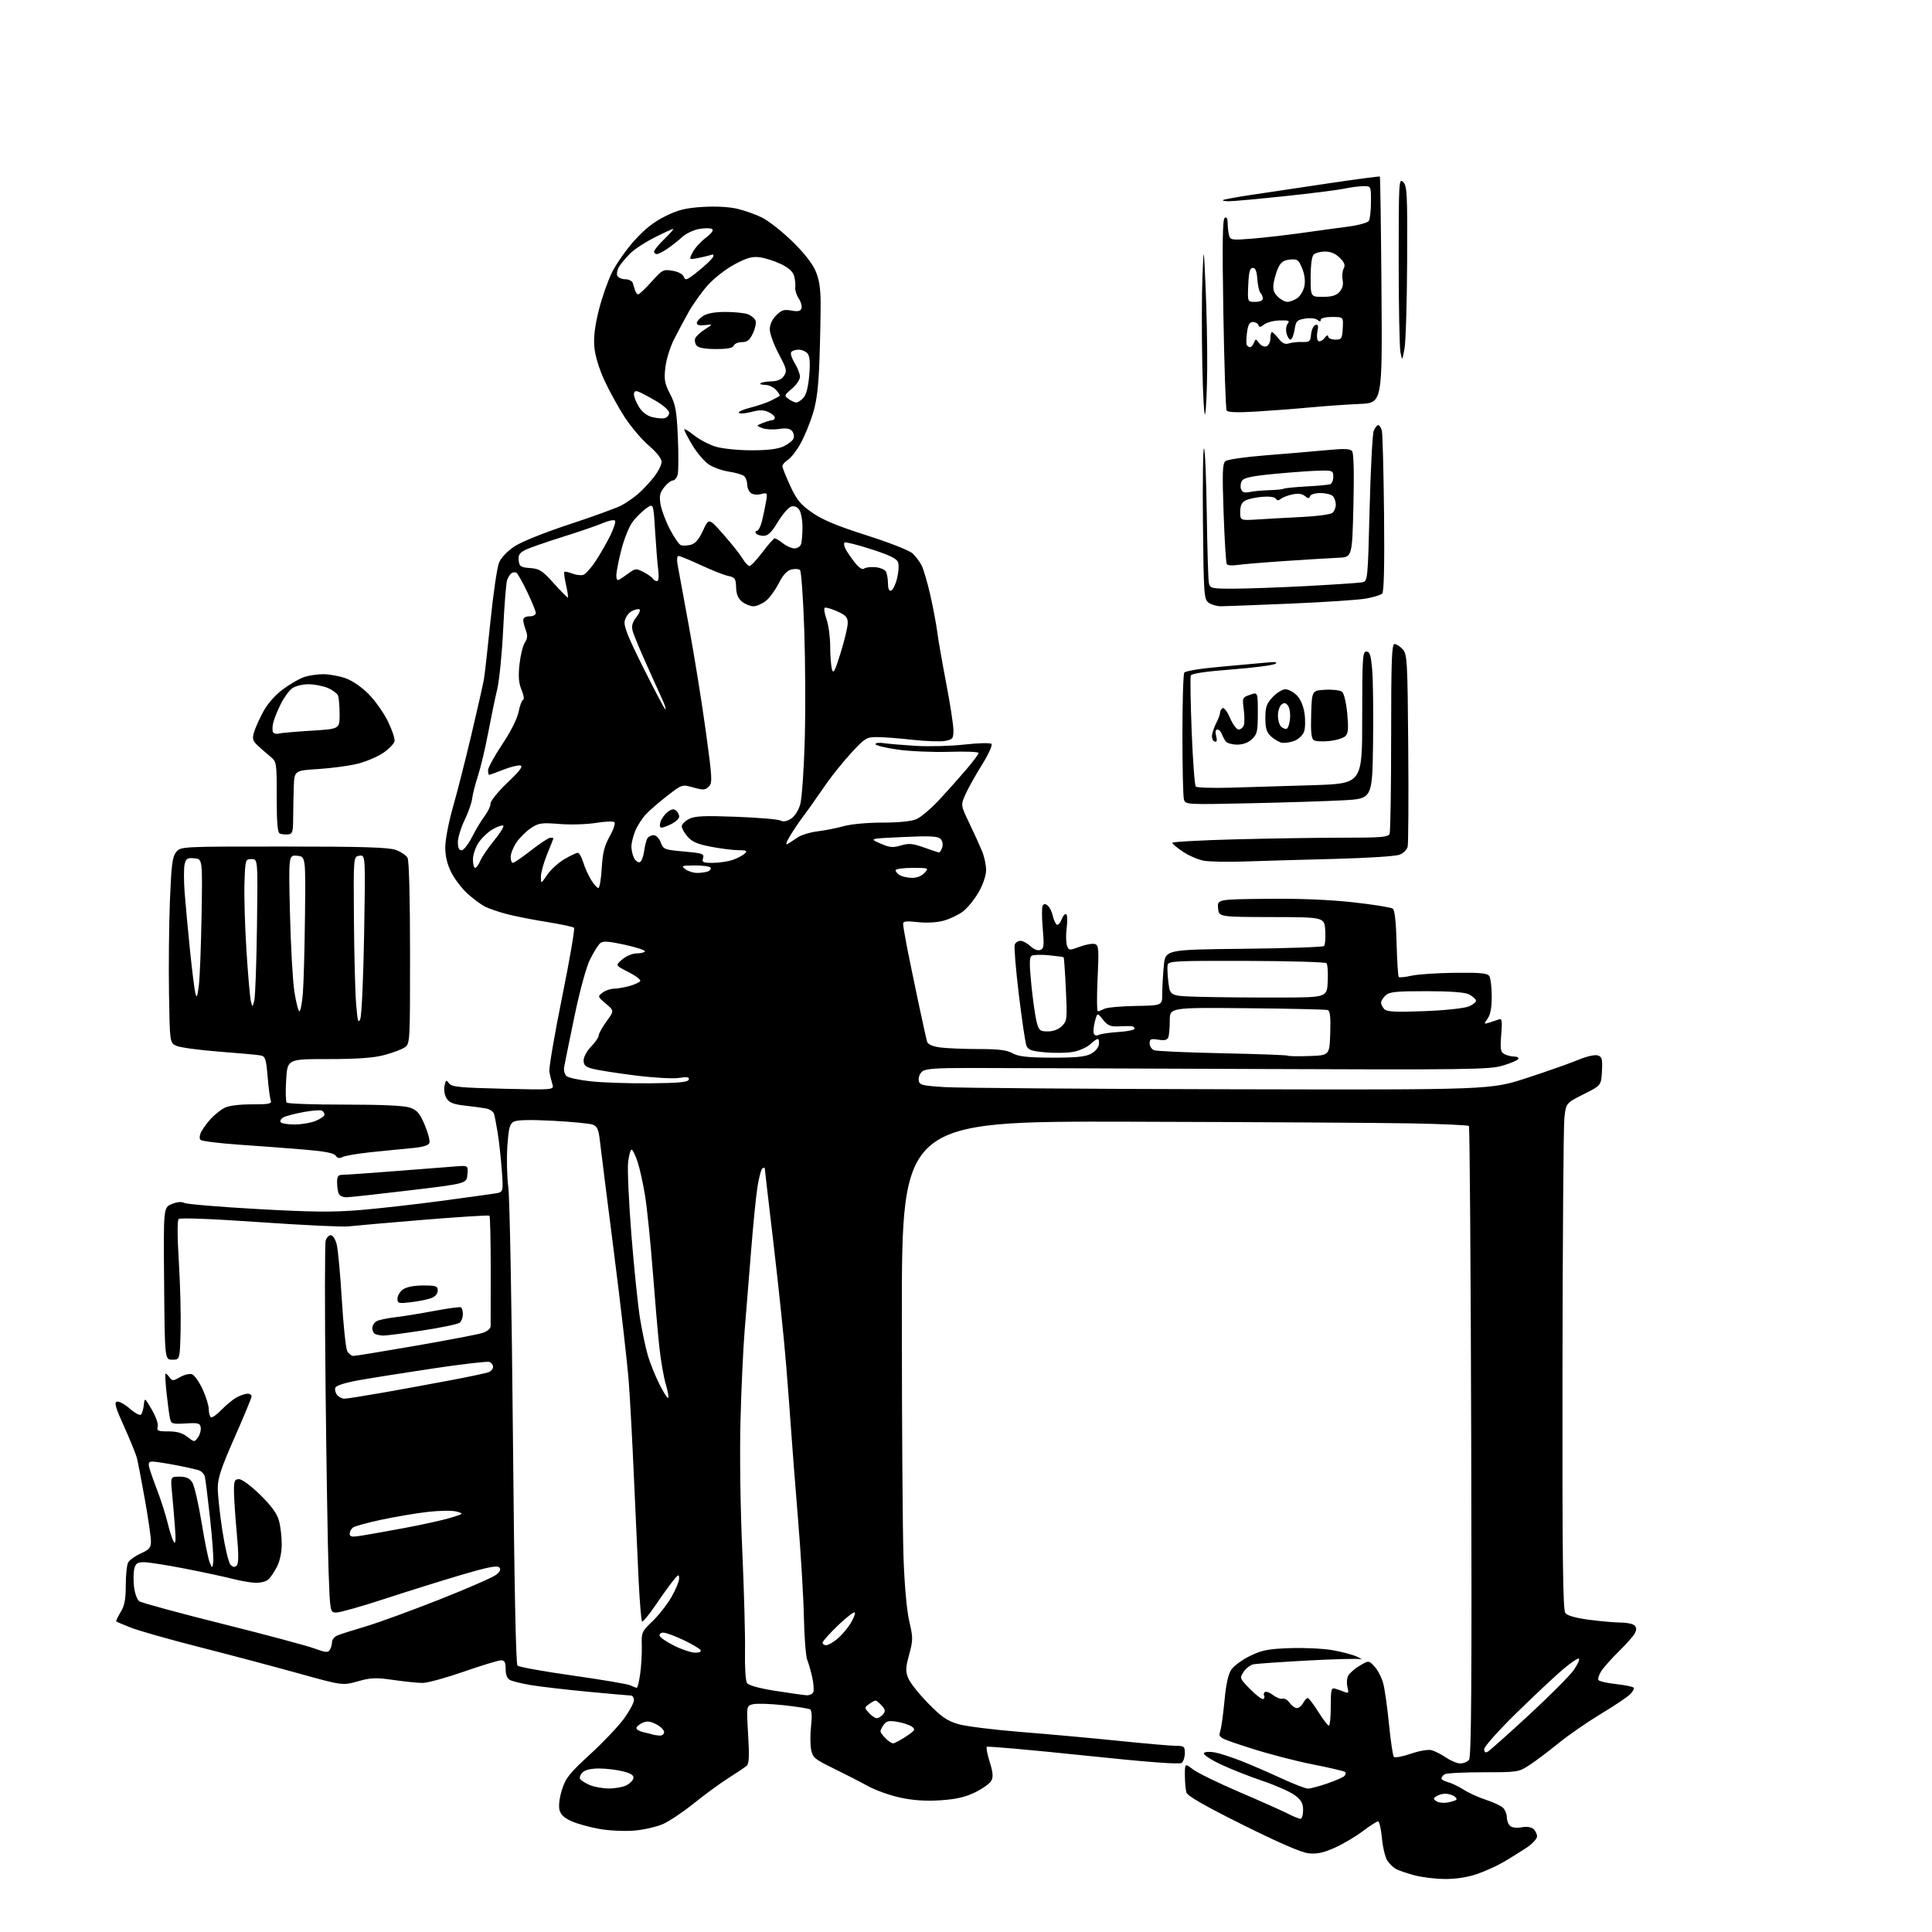 <?xml version="1.0" encoding="UTF-8" standalone="no"?>
<svg 
  version="1.1" 
  xmlns="http://www.w3.org/2000/svg" 
  xmlns:xlink="http://www.w3.org/1999/xlink" 
  xmlns:svg="http://www.w3.org/2000/svg"
  xmlns:rdf="http://www.w3.org/1999/02/22-rdf-syntax-ns#"
  xmlns:cc="http://creativecommons.org/ns#"
  xmlns:dc="http://purl.org/dc/elements/1.1/"
  viewBox="0 0 768 768"
  width="768"
  height="768"
>
<style>svg {background-color: white; }</style>"
<path stroke="none" fill="black" fill-rule="evenodd" d="M574.28,746.93C570.55,746.90 565.11,746.23 562.20,745.44C559.28,744.66 556.02,743.55 554.95,742.97C553.88,742.40 552.31,740.88 551.48,739.60C550.64,738.32 549.67,734.29 549.33,730.64C548.99,726.99 548.31,724.00 547.81,724.00C547.32,724.00 544.55,725.78 541.67,727.96C538.78,730.14 533.74,733.11 530.46,734.56C525.94,736.56 523.44,737.08 520.12,736.71C517.25,736.39 508.21,732.46 493.96,725.36C478.61,717.71 472.01,713.91 471.60,712.50C471.29,711.40 471.02,708.34 471.01,705.70C471.00,700.90 471.00,700.90 474.26,703.38C476.05,704.75 484.28,708.76 492.54,712.31C500.81,715.85 509.45,719.70 511.75,720.87C514.04,722.04 516.39,723.00 516.96,723.00C517.53,723.00 518.00,721.45 518.00,719.55C518.00,716.83 517.31,715.58 514.75,713.65C512.96,712.30 507.23,709.75 502.00,707.98C496.77,706.22 489.23,703.23 485.22,701.34C481.22,699.44 478.22,697.46 478.55,696.92C478.89,696.36 480.74,696.23 482.83,696.60C484.85,696.97 489.65,698.52 493.50,700.05C497.35,701.57 504.48,704.66 509.35,706.91C514.22,709.16 518.98,711.00 519.94,711.00C520.90,711.00 524.33,710.09 527.57,708.98C530.80,707.86 533.88,706.52 534.41,705.99C534.93,705.47 535.09,704.75 534.74,704.41C534.40,704.07 528.58,702.70 521.81,701.37C515.04,700.04 503.82,697.11 496.88,694.86C484.31,690.79 484.26,690.76 485.07,688.14C485.52,686.69 486.28,681.23 486.76,676.00C487.32,669.79 488.24,665.56 489.41,663.78C490.39,662.28 493.73,659.81 496.84,658.29C501.61,655.96 504.04,655.48 512.63,655.16C518.21,654.95 525.86,655.31 529.64,655.96C533.41,656.61 537.85,657.79 539.50,658.59C541.15,659.38 541.70,659.81 540.73,659.54C539.76,659.27 530.31,659.52 519.73,660.09C509.15,660.66 499.49,661.34 498.26,661.58C497.03,661.83 495.28,663.18 494.36,664.57C492.72,667.07 492.77,667.19 497.01,671.51C499.39,673.93 501.71,675.68 502.18,675.39C502.65,675.10 502.79,674.47 502.50,674.00C502.21,673.53 502.37,672.89 502.87,672.58C503.36,672.28 504.83,672.85 506.13,673.86C507.43,674.87 509.10,675.49 509.83,675.24C510.56,674.99 511.82,675.73 512.64,676.89C513.45,678.05 514.75,679.00 515.52,679.00C516.30,679.00 517.41,678.10 518.00,677.00C518.59,675.90 519.42,675.00 519.84,675.00C520.26,675.00 522.16,677.47 524.05,680.49C525.95,683.51 527.84,685.98 528.25,685.99C528.66,685.99 529.00,682.57 529.00,678.38C529.00,671.60 529.19,670.82 530.75,671.27C531.71,671.55 533.35,672.12 534.40,672.55C536.07,673.23 536.22,673.00 535.63,670.64C535.25,669.17 535.40,667.12 535.95,666.09C536.50,665.07 538.56,663.28 540.53,662.12C544.10,660.01 544.10,660.01 546.43,662.52C547.72,663.91 549.27,666.94 549.88,669.27C550.49,671.60 551.51,678.90 552.16,685.50C552.81,692.10 553.67,697.89 554.08,698.36C554.48,698.83 557.49,698.29 560.76,697.16C564.15,695.99 567.71,695.37 569.06,695.72C570.35,696.06 572.96,697.39 574.85,698.67C576.73,699.95 579.29,701.00 580.52,701.00C581.75,701.00 583.30,700.35 583.96,699.55C584.89,698.43 585.09,669.45 584.83,573.13C584.65,504.40 584.24,447.90 583.92,447.59C583.60,447.27 573.47,446.81 561.42,446.57C549.36,446.33 498.77,446.03 449.00,445.90C358.50,445.67 358.50,445.67 358.50,523.08C358.50,565.66 358.80,608.83 359.16,619.00C359.56,630.32 360.45,640.22 361.45,644.50C362.97,651.01 362.97,651.93 361.41,657.71C359.96,663.07 359.91,664.37 361.08,667.19C361.82,668.98 365.38,673.46 368.99,677.13C374.36,682.60 376.55,684.10 381.03,685.39C384.04,686.25 395.27,687.65 406.00,688.50C416.73,689.35 434.17,690.93 444.76,692.02C455.35,693.11 465.59,694.00 467.51,694.00C470.69,694.00 471.00,694.26 471.00,696.88C471.00,698.46 470.44,700.21 469.75,700.76C468.90,701.45 456.49,700.51 430.67,697.80C409.86,695.62 392.58,694.08 392.27,694.39C391.97,694.70 392.48,697.41 393.43,700.41C394.71,704.49 394.88,706.36 394.08,707.86C393.49,708.95 390.61,711.02 387.67,712.46C383.72,714.39 380.13,715.22 373.91,715.64C368.10,716.02 363.18,715.71 358.00,714.61C353.88,713.74 348.02,711.66 345.00,709.99C341.98,708.32 335.81,705.15 331.29,702.95C323.75,699.27 323.03,698.65 322.42,695.41C322.05,693.47 322.05,689.25 322.42,686.02C322.84,682.33 322.70,679.93 322.04,679.52C321.47,679.17 316.70,678.41 311.45,677.84C306.20,677.27 300.74,677.10 299.31,677.46C296.71,678.11 296.71,678.11 297.39,689.48C297.91,698.20 297.77,701.11 296.79,701.95C296.08,702.55 292.80,704.76 289.50,706.85C286.20,708.95 280.04,713.45 275.82,716.86C271.59,720.26 266.07,723.97 263.54,725.09C261.01,726.21 255.87,727.38 252.13,727.69C248.39,728.01 242.22,727.72 238.41,727.06C234.61,726.40 229.60,725.03 227.29,724.00C224.29,722.68 222.88,721.36 222.40,719.44C221.99,717.83 222.40,714.58 223.40,711.41C224.85,706.80 226.35,704.92 234.65,697.30C239.92,692.46 245.98,686.06 248.11,683.09C250.25,680.11 252.00,676.85 252.00,675.84C252.00,674.83 251.44,674.00 250.75,674.00C250.06,673.99 242.30,673.31 233.50,672.47C224.70,671.63 214.57,670.45 211.00,669.85C207.43,669.24 203.71,668.34 202.75,667.84C201.60,667.24 201.00,665.75 201.00,663.46C201.00,660.77 200.59,660.00 199.16,660.00C198.15,660.00 191.51,662.02 184.41,664.49C177.31,666.96 169.95,668.98 168.05,668.99C166.16,668.99 160.94,668.47 156.46,667.82C149.41,666.80 147.51,666.87 142.24,668.35C136.16,670.06 136.16,670.06 118.33,665.10C108.52,662.38 90.83,657.68 79.00,654.67C67.17,651.65 55.02,648.20 52.00,647.01C48.98,645.81 46.36,644.70 46.20,644.53C46.03,644.36 46.81,642.71 47.94,640.86C49.51,638.28 49.99,635.79 50.00,630.18C50.00,626.16 50.42,622.08 50.94,621.11C51.46,620.15 53.71,618.53 55.94,617.53C59.42,615.96 60.00,615.25 60.00,612.60C59.99,610.89 58.90,603.41 57.57,595.98C56.24,588.54 54.84,581.20 54.45,579.68C54.07,578.15 51.79,572.53 49.38,567.20C45.86,559.40 45.30,557.44 46.53,557.17C47.37,556.99 49.67,558.26 51.65,560.00C53.63,561.73 55.61,562.78 56.05,562.33C56.49,561.87 56.99,560.15 57.17,558.50C57.50,555.50 57.50,555.50 60.34,560.34C61.94,563.06 62.97,566.01 62.69,567.09C62.25,568.77 62.75,569.00 66.96,569.00C70.35,569.00 72.53,569.63 74.50,571.18C77.21,573.31 77.29,573.32 78.67,571.43C79.44,570.38 79.95,568.61 79.79,567.51C79.53,565.72 78.88,565.54 73.79,565.84C68.49,566.15 68.05,566.01 67.57,563.84C67.28,562.55 66.67,558.01 66.21,553.75C65.75,549.49 65.58,546.00 65.83,546.00C66.08,546.00 66.80,546.71 67.43,547.57C68.47,549.00 68.87,548.98 71.62,547.40C73.30,546.44 75.43,545.95 76.37,546.31C77.31,546.67 79.18,549.34 80.53,552.23C81.88,555.13 82.98,558.71 82.99,560.19C83.00,561.67 83.38,563.12 83.84,563.40C84.30,563.69 86.22,562.33 88.09,560.38C89.97,558.43 92.72,556.19 94.20,555.41C95.69,554.64 97.60,554.00 98.45,554.00C99.30,554.00 100.00,554.48 100.00,555.08C100.00,555.67 96.98,562.98 93.29,571.33C87.95,583.41 86.58,587.52 86.57,591.50C86.56,594.25 87.39,601.90 88.40,608.50C89.42,615.10 90.86,621.16 91.61,621.96C92.62,623.02 93.28,623.12 94.09,622.31C94.90,621.50 94.90,617.95 94.10,609.18C93.49,602.57 93.00,595.10 93.00,592.58C93.00,588.63 93.28,588.00 95.05,588.00C96.22,588.00 99.83,590.68 103.46,594.25C107.91,598.63 110.14,601.70 110.90,604.50C111.50,606.70 111.99,610.88 111.99,613.79C112.00,617.05 111.26,620.53 110.07,622.86C109.01,624.93 107.42,627.24 106.53,627.98C105.64,628.72 103.36,629.26 101.47,629.19C99.58,629.12 95.43,628.39 92.26,627.57C89.09,626.76 80.65,624.94 73.50,623.55C66.35,622.15 59.05,621.01 57.27,621.00C54.64,621.00 53.92,621.47 53.40,623.56C53.04,624.97 52.99,628.20 53.28,630.75C53.56,633.30 54.49,635.88 55.33,636.50C56.18,637.12 70.96,641.15 88.19,645.45C105.41,649.76 121.92,654.17 124.87,655.26C129.32,656.89 130.39,657.00 131.10,655.87C131.58,655.11 131.98,653.70 131.98,652.73C131.99,651.75 133.01,650.55 134.25,650.06C135.49,649.56 140.55,647.96 145.50,646.49C150.45,645.02 163.62,640.21 174.76,635.81C185.91,631.40 196.03,626.98 197.26,625.97C198.89,624.64 199.20,623.84 198.41,623.03C197.61,622.21 193.60,623.02 183.41,626.03C175.76,628.29 162.03,632.59 152.91,635.57C143.78,638.56 135.17,641.00 133.76,641.00C131.21,641.00 131.21,641.00 130.62,624.75C130.30,615.81 129.76,583.01 129.42,551.85C129.08,520.69 129.10,494.25 129.47,493.10C129.84,491.94 130.76,491.00 131.53,491.00C132.31,491.00 133.34,492.66 133.86,494.75C134.37,496.81 135.29,506.74 135.89,516.81C136.50,526.88 137.46,535.99 138.03,537.06C138.60,538.13 139.71,539.00 140.50,539.00C141.29,539.00 152.41,537.18 165.22,534.96C178.02,532.73 189.96,530.45 191.75,529.88C193.68,529.27 195.02,528.16 195.04,527.17C195.06,526.25 195.07,516.10 195.07,504.61C195.06,493.12 194.84,483.51 194.58,483.25C194.32,482.99 182.50,483.74 168.31,484.90C154.11,486.07 140.70,487.25 138.50,487.51C136.30,487.78 120.42,487.02 103.22,485.83C84.13,484.50 71.58,484.02 71.02,484.58C70.45,485.15 70.48,491.74 71.09,501.50C71.63,510.30 71.95,522.67 71.79,529.00C71.50,540.50 71.50,540.50 68.50,540.50C65.50,540.50 65.50,540.50 65.24,510.26C64.97,480.02 64.97,480.02 68.24,478.65C70.35,477.76 72.12,477.60 73.26,478.18C74.22,478.67 87.27,479.77 102.26,480.61C123.91,481.82 132.27,481.91 143.00,481.03C150.43,480.41 164.82,478.80 175.00,477.43C185.18,476.07 194.98,474.72 196.80,474.42C200.10,473.89 200.10,473.89 199.47,465.20C199.12,460.41 198.40,453.80 197.87,450.50C197.33,447.20 196.67,443.74 196.40,442.82C196.13,441.90 194.69,440.91 193.20,440.63C191.72,440.35 187.90,439.84 184.72,439.49C180.32,439.00 178.62,438.33 177.55,436.67C176.75,435.43 176.38,433.31 176.69,431.72C177.18,429.25 177.38,429.13 178.47,430.63C179.53,432.07 182.52,432.37 200.00,432.79C220.31,433.28 220.31,433.28 219.56,430.89C219.15,429.58 218.62,427.38 218.38,426.00C218.15,424.62 220.41,411.35 223.42,396.50C226.43,381.65 228.57,369.19 228.19,368.81C227.81,368.43 223.00,367.40 217.50,366.52C212.00,365.64 204.82,364.23 201.54,363.38C198.27,362.53 194.30,361.17 192.73,360.36C191.16,359.55 188.07,357.25 185.86,355.26C183.65,353.26 180.75,349.48 179.42,346.85C177.77,343.58 177.00,340.39 177.00,336.78C177.00,333.87 178.36,326.77 180.01,321.00C181.67,315.22 184.99,302.18 187.40,292.00C189.80,281.82 192.04,271.93 192.37,270.00C192.70,268.07 193.88,257.59 194.99,246.70C196.10,235.81 197.63,225.43 198.38,223.63C199.19,221.69 201.70,219.06 204.52,217.20C207.28,215.36 216.46,211.68 226.39,208.41C235.80,205.31 245.07,201.94 247.00,200.92C248.93,199.90 251.94,197.81 253.71,196.28C255.47,194.75 258.29,191.75 259.96,189.61C261.63,187.47 263.00,184.77 263.00,183.61C263.00,182.31 261.03,179.80 257.87,177.09C255.05,174.66 250.73,169.55 248.27,165.75C245.80,161.94 242.21,155.41 240.28,151.24C238.16,146.63 236.58,141.45 236.27,138.04C235.92,134.14 236.44,129.71 237.99,123.47C239.21,118.54 241.59,111.71 243.27,108.30C244.96,104.89 248.98,99.17 252.21,95.59C256.33,91.03 259.99,88.14 264.48,85.94C269.60,83.41 272.55,82.68 279.30,82.26C284.49,81.94 289.80,82.22 293.11,83.00C296.08,83.70 300.53,85.29 303.00,86.53C305.48,87.77 310.77,91.92 314.75,95.76C319.22,100.07 322.79,104.54 324.08,107.44C325.61,110.90 326.17,114.30 326.21,120.32C326.24,124.82 326.03,135.03 325.75,143.00C325.38,153.57 324.69,159.32 323.20,164.22C322.08,167.91 319.90,173.26 318.35,176.09C316.81,178.93 314.52,181.92 313.27,182.74C312.02,183.56 311.00,184.70 311.00,185.29C311.00,185.87 312.40,189.39 314.12,193.11C316.72,198.75 318.18,200.53 322.87,203.79C326.99,206.66 332.79,209.08 344.51,212.81C353.46,215.66 361.50,218.82 362.75,219.98C363.98,221.12 365.60,223.28 366.36,224.78C367.13,226.28 368.67,231.55 369.80,236.50C370.92,241.45 372.15,247.97 372.54,251.00C372.92,254.03 374.53,263.25 376.11,271.50C377.70,279.75 378.99,288.17 379.00,290.20C379.00,293.61 378.73,293.96 375.69,294.53C373.87,294.87 368.03,294.67 362.73,294.08C357.42,293.48 351.08,293.00 348.65,293.00C344.51,293.00 343.84,293.40 338.60,299.06C335.52,302.40 331.08,307.85 328.74,311.18C326.41,314.50 323.82,318.21 323.00,319.40C322.18,320.60 320.33,323.14 318.91,325.04C317.48,326.94 315.26,330.27 313.97,332.43C312.54,334.82 312.18,336.03 313.06,335.51C313.85,335.05 315.66,333.87 317.07,332.89C318.49,331.92 322.09,330.82 325.07,330.46C328.06,330.09 332.72,329.17 335.43,328.40C338.22,327.61 344.86,327.00 350.71,327.00C357.23,327.00 362.26,326.49 364.28,325.63C366.05,324.88 370.20,321.36 373.50,317.80C376.80,314.24 381.64,308.81 384.25,305.73C386.86,302.66 389.00,299.77 389.00,299.31C389.00,298.86 383.73,298.65 377.29,298.86C370.85,299.06 361.62,298.66 356.79,297.97C351.95,297.28 348.00,296.30 348.00,295.81C348.00,295.31 349.46,295.13 351.25,295.41C353.04,295.68 358.77,296.17 364.00,296.49C369.23,296.81 377.95,296.58 383.38,295.97C388.90,295.35 393.64,295.24 394.12,295.72C394.60,296.20 392.93,299.88 390.33,304.04C387.77,308.14 384.83,313.42 383.78,315.77C381.88,320.05 381.88,320.05 385.34,327.27C387.24,331.25 389.52,336.24 390.40,338.37C391.28,340.50 392.00,343.88 391.99,345.87C391.98,348.05 390.79,351.57 389.01,354.69C387.37,357.54 384.56,360.99 382.77,362.34C380.97,363.70 377.48,365.35 375.01,366.01C372.32,366.73 368.22,366.94 364.76,366.55C360.37,366.06 359.00,366.21 359.00,367.20C359.00,367.92 359.65,371.88 360.45,376.00C361.25,380.12 363.29,390.02 364.97,398.00C366.66,405.98 368.27,413.23 368.55,414.12C368.87,415.16 370.69,415.96 373.66,416.37C376.20,416.72 383.05,417.00 388.89,417.01C396.94,417.01 400.22,417.42 402.50,418.69C404.83,419.99 408.27,420.37 418.00,420.43C427.27,420.48 431.28,420.11 433.50,418.99C435.23,418.12 436.63,416.54 436.82,415.24C437.00,414.01 436.80,413.00 436.38,413.00C435.97,413.00 434.61,413.96 433.37,415.12C432.12,416.29 429.17,417.63 426.80,418.10C424.44,418.57 419.42,418.67 415.67,418.34C409.95,417.82 408.70,417.38 408.01,415.61C407.56,414.45 406.20,405.28 404.99,395.24C403.78,385.20 403.05,376.31 403.37,375.49C403.68,374.67 404.71,374.00 405.65,374.00C406.60,374.00 408.39,374.96 409.63,376.13C411.01,377.41 412.55,378.00 413.55,377.62C414.98,377.07 415.11,375.92 414.50,369.06C414.12,364.70 414.11,360.63 414.49,360.02C414.99,359.20 415.54,359.20 416.52,360.02C417.27,360.64 418.16,362.45 418.51,364.06C418.87,365.66 419.57,367.23 420.08,367.55C420.59,367.86 421.45,366.94 422.00,365.50C422.55,364.06 423.37,363.11 423.83,363.39C424.28,363.67 424.37,366.13 424.02,368.85C423.67,371.58 423.73,374.73 424.15,375.87C424.89,377.88 425.03,377.89 429.31,376.31C431.73,375.41 434.44,374.95 435.33,375.29C436.74,375.84 436.86,377.51 436.31,388.96C435.97,396.13 436.02,402.00 436.41,402.00C436.81,402.00 437.95,401.56 438.95,401.03C439.95,400.49 445.54,399.98 451.38,399.88C462.00,399.71 462.00,399.71 462.01,395.11C462.01,392.57 462.29,387.57 462.63,383.99C463.24,377.49 463.24,377.49 494.37,377.16C511.49,376.98 525.86,376.48 526.31,376.06C526.75,375.63 526.98,372.88 526.81,369.94C526.50,364.59 526.50,364.59 505.50,364.55C484.50,364.50 484.50,364.50 484.20,361.00C483.91,357.50 483.91,357.50 503.70,357.29C516.63,357.15 528.54,357.64 538.00,358.69C545.98,359.57 553.03,360.71 553.67,361.21C554.43,361.79 554.96,366.69 555.17,374.98C555.35,382.05 555.74,388.08 556.03,388.36C556.32,388.65 558.57,388.43 561.03,387.87C563.49,387.31 571.26,386.78 578.30,386.70C588.60,386.59 591.29,386.85 592.04,388.03C592.55,388.84 592.98,392.44 592.98,396.03C593.00,400.47 592.48,403.30 591.37,404.89C589.77,407.16 589.79,407.20 592.12,406.47C593.43,406.06 595.13,405.49 595.90,405.20C597.04,404.77 597.20,405.89 596.76,411.36C596.30,417.14 596.47,418.18 598.05,419.03C599.05,419.56 600.82,420.00 601.99,420.00C603.16,420.00 603.84,420.44 603.51,420.99C603.17,421.53 600.33,422.73 597.20,423.64C592.01,425.17 583.01,425.28 496.50,424.93C444.25,424.72 394.02,424.54 384.89,424.54C372.11,424.53 367.89,424.85 366.59,425.93C365.66,426.70 365.04,428.26 365.20,429.41C365.47,431.32 366.37,431.56 375.50,432.14C381.00,432.49 432.08,432.88 489.00,433.00C592.50,433.23 592.50,433.23 607.00,428.49C614.98,425.89 624.12,422.67 627.32,421.33C630.67,419.94 633.99,419.18 635.12,419.54C636.83,420.08 637.05,420.92 636.80,425.81C636.50,431.46 636.50,431.46 629.50,434.98C622.50,438.50 622.50,438.50 621.86,444.50C621.51,447.80 621.17,493.05 621.11,545.06C621.02,619.32 621.27,639.96 622.25,641.22C623.06,642.26 626.43,643.20 631.91,643.91C636.53,644.51 642.18,645.00 644.46,645.00C646.74,645.00 649.12,645.52 649.75,646.15C650.59,646.99 650.61,647.86 649.83,649.32C649.24,650.42 646.42,653.62 643.56,656.41C640.70,659.21 637.56,662.72 636.59,664.21C635.62,665.69 635.09,667.33 635.40,667.84C635.71,668.35 638.90,669.08 642.48,669.46C646.05,669.84 649.19,670.51 649.46,670.93C649.72,671.36 648.94,672.63 647.72,673.75C646.50,674.88 641.25,678.36 636.05,681.50C630.85,684.64 623.42,689.79 619.55,692.94C615.67,696.10 610.51,699.99 608.07,701.59C603.70,704.46 603.42,704.50 589.57,704.50C581.83,704.50 574.94,704.86 574.25,705.31C573.56,705.75 573.00,706.49 573.00,706.95C573.00,707.41 574.16,708.07 575.58,708.43C577.00,708.79 579.81,710.14 581.83,711.43C583.85,712.73 587.87,714.55 590.76,715.48C593.66,716.41 596.70,717.84 597.51,718.66C598.33,719.47 599.00,721.18 599.00,722.45C599.00,723.72 599.61,725.26 600.36,725.88C601.14,726.53 603.05,726.74 604.85,726.38C606.77,726.00 608.58,726.24 609.50,727.00C610.32,727.68 611.00,729.03 611.00,729.99C611.00,730.95 609.13,732.97 606.84,734.49C604.55,736.00 600.47,738.54 597.78,740.13C595.08,741.72 590.22,743.92 586.97,745.01C583.24,746.27 578.57,746.98 574.28,746.93zM575.43,716.52C577.04,716.22 578.60,715.73 578.90,715.44C579.20,715.14 578.78,714.47 577.97,713.96C577.16,713.45 575.60,713.03 574.50,713.03C573.40,713.03 571.83,713.47 571.00,714.02C569.67,714.89 569.67,715.11 571.00,716.03C571.83,716.59 573.82,716.81 575.43,716.52zM242.00,710.95C244.47,710.96 247.62,710.40 248.99,709.71C250.36,709.02 251.62,707.73 251.79,706.86C252.01,705.71 250.84,704.94 247.61,704.13C245.14,703.51 240.87,703.00 238.13,703.00C234.92,703.00 232.58,703.56 231.56,704.58C230.69,705.45 230.26,706.62 230.61,707.18C230.96,707.74 232.65,708.81 234.37,709.56C236.09,710.31 239.53,710.93 242.00,710.95zM591.46,696.29C592.26,695.84 599.65,689.25 607.89,681.64C616.12,674.03 624.09,666.04 625.58,663.88C627.07,661.73 628.02,659.68 627.67,659.34C627.33,659.00 624.45,660.92 621.28,663.61C618.11,666.30 609.77,674.12 602.75,681.00C595.69,687.91 589.98,694.31 589.99,695.30C590.00,696.58 590.42,696.86 591.46,696.29zM355.02,693.00C355.58,693.00 357.88,691.79 360.12,690.31C363.75,687.90 364.01,687.48 362.50,686.38C361.57,685.70 358.98,684.83 356.73,684.45C353.42,683.90 352.39,684.11 351.32,685.57C350.60,686.57 350.00,687.75 350.00,688.19C350.00,688.64 350.90,689.90 352.00,691.00C353.10,692.10 354.46,693.00 355.02,693.00zM262.25,689.92C263.21,689.96 264.00,689.34 264.00,688.53C264.00,687.71 262.59,686.32 260.86,685.43C258.43,684.17 257.19,684.05 255.36,684.88C254.06,685.47 253.00,686.41 253.00,686.96C253.00,687.51 254.24,688.23 255.75,688.57C257.26,688.90 258.95,689.33 259.50,689.51C260.05,689.69 261.29,689.88 262.25,689.92zM348.53,683.00C349.20,683.00 350.32,682.32 351.02,681.48C352.05,680.24 351.95,679.60 350.48,677.98C349.50,676.89 348.40,676.00 348.04,676.00C347.68,676.00 346.51,676.63 345.45,677.41C343.56,678.79 343.56,678.86 345.42,680.91C346.46,682.06 347.86,683.00 348.53,683.00zM320.64,673.89C321.82,673.95 323.02,673.38 323.31,672.62C323.60,671.87 323.42,669.28 322.90,666.87C322.38,664.47 321.48,661.31 320.90,659.86C320.32,658.41 319.72,650.76 319.56,642.86C319.40,634.96 318.34,617.25 317.20,603.50C316.07,589.75 314.86,574.23 314.51,569.00C314.16,563.77 313.24,551.62 312.46,542.00C311.68,532.38 309.45,511.08 307.52,494.67C305.58,478.27 304.00,464.63 304.00,464.36C304.00,464.10 303.59,464.14 303.09,464.44C302.59,464.75 301.70,468.04 301.11,471.75C300.52,475.46 299.37,487.05 298.55,497.50C297.72,507.95 296.58,522.12 296.00,529.00C295.43,535.88 294.69,551.85 294.36,564.50C294.01,578.05 294.30,599.42 295.07,616.50C295.78,632.45 296.27,650.45 296.15,656.50C296.03,662.55 296.38,668.17 296.92,669.00C297.55,669.96 301.63,671.09 308.20,672.14C313.87,673.04 319.46,673.82 320.64,673.89zM253.11,670.93C253.45,670.97 254.07,668.41 254.50,665.25C254.94,662.09 255.21,657.07 255.12,654.11C254.95,648.94 255.13,648.53 259.41,644.44C261.86,642.08 265.24,637.76 266.92,634.83C268.61,631.90 269.97,628.60 269.96,627.50C269.94,625.70 269.72,625.76 267.72,628.17C266.50,629.64 263.32,634.06 260.65,637.99C257.98,641.92 255.54,644.87 255.22,644.56C254.91,644.24 254.31,637.12 253.89,628.74C253.48,620.36 252.64,602.02 252.03,588.00C251.42,573.98 250.49,556.65 249.96,549.50C249.43,542.35 246.78,519.17 244.07,498.00C241.36,476.82 238.85,456.89 238.49,453.70C237.96,448.98 237.43,447.74 235.67,447.07C234.48,446.62 227.36,445.93 219.86,445.53C210.86,445.05 205.56,445.17 204.26,445.86C202.62,446.74 202.19,448.35 201.68,455.71C201.35,460.54 201.52,467.88 202.07,472.00C202.62,476.12 203.44,520.36 203.89,570.30C204.41,628.40 205.06,661.46 205.70,662.10C206.25,662.65 216.11,664.43 227.60,666.05C239.10,667.67 249.40,669.42 250.50,669.93C251.60,670.44 252.77,670.90 253.11,670.93zM276.31,656.97C278.10,656.99 278.87,656.60 278.44,655.90C278.06,655.30 275.00,653.50 271.63,651.90C268.26,650.31 264.68,649.00 263.67,649.00C262.66,649.00 262.00,649.56 262.21,650.25C262.41,650.94 265.04,652.72 268.04,654.22C271.04,655.71 274.76,656.95 276.31,656.97zM328.42,654.00C329.21,654.00 331.21,652.86 332.87,651.46C334.53,650.06 336.85,647.36 338.03,645.46C339.20,643.55 340.02,641.55 339.83,641.01C339.65,640.47 336.69,642.71 333.25,645.99C329.81,649.28 327.00,652.42 327.00,652.98C327.00,653.54 327.64,654.00 328.42,654.00zM84.76,621.15C84.98,619.86 84.42,611.98 83.51,603.65C82.60,595.32 81.65,587.75 81.39,586.84C81.13,585.93 80.15,584.89 79.21,584.53C78.27,584.17 74.12,583.22 70.00,582.44C65.88,581.65 61.66,581.00 60.63,581.00C59.21,581.00 58.89,581.53 59.30,583.25C59.60,584.49 61.05,588.65 62.53,592.50C64.01,596.35 65.86,602.14 66.63,605.37C67.40,608.59 68.50,611.97 69.07,612.87C69.82,614.04 69.95,612.39 69.54,607.00C69.23,602.88 68.70,596.69 68.37,593.25C67.77,587.00 67.77,587.00 71.36,587.00C73.98,587.00 75.35,587.61 76.42,589.25C77.23,590.49 78.88,597.58 80.09,605.00C81.30,612.42 82.76,619.62 83.32,621.00C84.36,623.50 84.36,623.50 84.76,621.15zM143.25,610.52C145.59,610.16 153.36,608.78 160.52,607.45C167.68,606.12 176.01,604.28 179.02,603.37C184.43,601.73 184.46,601.70 181.50,600.87C179.84,600.41 174.81,600.46 170.24,600.98C165.69,601.49 157.37,602.89 151.74,604.08C146.11,605.27 140.94,606.70 140.25,607.25C139.56,607.80 139.00,608.90 139.00,609.71C139.00,610.87 139.89,611.04 143.25,610.52zM136.90,556.00C137.81,556.00 144.84,554.89 152.53,553.54C160.21,552.18 172.35,549.96 179.50,548.60C186.65,547.25 193.29,545.83 194.25,545.46C195.21,545.09 196.00,544.15 196.00,543.36C196.00,542.58 195.36,541.69 194.57,541.39C193.78,541.09 183.77,542.24 172.32,543.96C160.87,545.68 147.53,547.79 142.67,548.66C137.23,549.63 133.64,550.77 133.31,551.63C133.02,552.40 133.33,553.69 134.01,554.51C134.69,555.33 135.99,556.00 136.90,556.00zM265.63,555.70C265.91,555.42 265.46,552.91 264.63,550.12C263.80,547.32 262.65,540.64 262.07,535.27C261.50,529.90 260.32,516.27 259.46,505.00C258.59,493.73 257.24,480.48 256.46,475.56C255.68,470.65 254.32,464.46 253.44,461.81C252.56,459.17 251.49,457.00 251.06,457.00C250.63,457.00 250.01,459.24 249.69,461.98C249.36,464.72 249.95,477.66 250.98,490.73C252.02,503.80 253.56,518.77 254.40,524.00C255.25,529.23 256.68,535.98 257.58,539.00C258.49,542.02 260.55,547.13 262.18,550.35C263.80,553.57 265.36,555.98 265.63,555.70zM152.33,530.92C151.32,530.88 149.94,530.62 149.25,530.34C148.56,530.06 148.00,528.99 148.00,527.95C148.00,526.92 148.79,525.67 149.75,525.17C150.71,524.68 153.97,523.99 157.00,523.64C160.03,523.30 167.00,522.16 172.50,521.13C178.00,520.09 182.84,519.44 183.25,519.68C183.66,519.92 184.00,521.16 184.00,522.44C184.00,523.71 183.44,525.22 182.75,525.79C182.06,526.36 175.35,527.77 167.83,528.91C160.31,530.06 153.33,530.96 152.33,530.92zM163.44,517.64C158.39,518.23 158.00,518.13 158.00,516.19C158.00,515.05 159.00,513.41 160.22,512.56C161.61,511.58 164.61,511.00 168.22,511.00C173.36,511.00 174.00,511.23 174.00,513.02C174.00,514.28 173.02,515.42 171.44,516.02C170.03,516.56 166.43,517.28 163.44,517.64zM137.86,475.93C136.32,475.97 134.96,475.34 134.61,474.42C134.27,473.55 134.00,471.52 134.00,469.92C134.00,467.58 134.44,467.00 136.20,467.00C137.41,467.00 146.98,466.33 157.45,465.51C167.93,464.69 178.66,463.85 181.30,463.65C186.10,463.28 186.10,463.28 185.80,466.88C185.50,470.48 185.50,470.48 163.00,473.17C150.62,474.65 139.31,475.89 137.86,475.93zM136.09,459.95C134.92,460.58 134.11,460.41 133.45,459.40C132.78,458.37 129.13,457.66 121.00,456.98C114.67,456.45 103.00,455.57 95.07,455.03C87.13,454.48 80.22,453.62 79.72,453.12C79.18,452.58 79.30,451.27 80.03,449.86C80.70,448.56 82.43,446.22 83.87,444.66C85.32,443.10 87.72,441.19 89.20,440.41C90.88,439.53 94.98,439.00 100.06,439.00C106.96,439.00 108.12,438.77 107.63,437.47C107.31,436.63 106.74,432.35 106.38,427.96C105.79,420.90 105.46,419.92 103.60,419.55C102.45,419.32 95.01,418.64 87.07,418.04C79.13,417.43 71.48,416.38 70.07,415.71C67.50,414.47 67.50,414.47 67.18,394.99C67.01,384.27 67.17,367.73 67.54,358.23C68.11,343.73 68.51,340.60 70.02,338.73C71.82,336.50 71.82,336.50 112.66,336.51C143.95,336.51 154.38,336.82 157.26,337.84C159.32,338.57 161.46,339.99 162.01,341.01C162.61,342.14 163.00,356.98 163.00,378.91C163.00,414.95 163.00,414.95 160.75,416.43C159.51,417.24 155.82,418.60 152.54,419.45C148.35,420.54 141.79,421.00 130.42,421.00C114.26,421.00 114.26,421.00 113.75,429.25C113.46,433.79 113.57,437.86 113.97,438.30C114.38,438.75 124.79,439.11 137.10,439.10C151.95,439.10 160.67,439.50 162.96,440.30C165.81,441.29 166.83,442.49 168.84,447.19C170.17,450.32 171.00,453.55 170.69,454.36C170.31,455.36 167.96,456.02 163.31,456.44C159.57,456.78 152.29,457.51 147.14,458.05C142.00,458.60 137.02,459.45 136.09,459.95zM117.09,447.00C119.83,447.00 123.62,446.35 125.53,445.55C127.44,444.75 129.00,443.66 129.00,443.11C129.00,442.56 128.56,441.85 128.02,441.51C127.48,441.18 124.23,441.41 120.79,442.04C117.36,442.66 113.74,443.60 112.75,444.13C111.76,444.67 111.21,445.53 111.53,446.05C111.85,446.57 114.36,447.00 117.09,447.00zM258.42,430.63C269.84,430.53 273.44,430.19 273.78,429.17C274.12,428.14 273.24,427.99 269.85,428.50C267.44,428.86 259.68,428.42 252.49,427.51C245.35,426.61 237.81,425.43 235.75,424.90C232.71,424.11 232.00,423.46 232.00,421.50C232.00,420.15 233.33,417.70 235.00,416.00C236.65,414.31 238.00,412.34 238.00,411.62C238.00,410.89 239.39,408.38 241.08,406.04C244.17,401.79 244.17,401.79 240.83,398.97C237.56,396.20 237.54,396.12 239.50,394.61C240.60,393.76 242.62,393.05 244.00,393.03C245.38,393.01 248.17,392.52 250.21,391.96C252.26,391.39 254.19,390.51 254.50,390.00C254.82,389.49 252.71,387.88 249.83,386.41C244.58,383.76 244.58,383.76 247.35,381.38C248.88,380.06 251.40,379.00 253.00,379.00C254.58,379.00 256.10,378.64 256.37,378.21C256.64,377.78 253.07,376.59 248.44,375.57C241.94,374.15 239.71,374.00 238.61,374.91C237.83,375.55 236.03,378.43 234.60,381.29C233.04,384.43 230.56,393.44 228.36,404.00C226.36,413.62 224.52,422.65 224.28,424.06C224.02,425.54 224.43,427.11 225.25,427.80C226.04,428.44 230.46,429.38 235.09,429.87C239.71,430.36 250.21,430.70 258.42,430.63zM520.45,419.79C528.50,419.50 528.50,419.50 528.79,410.73C529.00,404.27 528.74,401.85 527.79,401.51C527.08,401.27 512.66,400.94 495.75,400.78C465.00,400.50 465.00,400.50 465.00,405.67C465.00,408.51 464.74,411.51 464.42,412.34C464.00,413.44 462.92,413.70 460.42,413.29C457.47,412.81 457.00,413.02 457.00,414.76C457.00,415.88 457.79,417.10 458.75,417.48C459.71,417.85 471.98,418.40 486.00,418.69C500.02,418.98 511.70,419.41 511.95,419.65C512.20,419.88 516.03,419.95 520.45,419.79zM436.88,411.36C437.77,410.95 441.31,410.43 444.75,410.22C448.19,410.01 451.00,409.42 451.00,408.91C451.00,408.41 450.44,407.96 449.75,407.90C449.06,407.85 446.75,407.89 444.61,407.99C441.41,408.14 440.31,407.67 438.45,405.34C436.19,402.50 436.19,402.50 435.25,406.00C434.74,407.93 434.53,410.09 434.79,410.81C435.08,411.62 435.87,411.83 436.88,411.36zM416.54,410.00C418.74,410.00 420.78,409.22 422.15,407.85C424.18,405.82 424.26,405.07 423.70,393.24C423.38,386.39 422.97,380.67 422.81,380.53C422.64,380.39 419.99,380.03 416.91,379.73C413.84,379.43 410.78,379.52 410.11,379.93C409.17,380.51 409.15,383.13 409.99,391.59C410.60,397.59 411.54,404.19 412.08,406.25C412.99,409.67 413.38,410.00 416.54,410.00zM143.23,405.00C143.77,403.62 144.46,388.40 144.75,371.16C145.28,339.82 145.28,339.82 142.89,340.16C140.50,340.50 140.50,340.50 140.69,365.50C140.79,379.25 141.18,394.32 141.56,399.00C142.13,406.03 142.42,407.07 143.23,405.00zM566.07,401.95C574.33,401.64 581.91,400.84 583.80,400.09C585.61,399.36 586.92,398.26 586.72,397.64C586.51,397.01 585.25,395.94 583.92,395.26C582.34,394.46 576.52,394.02 567.08,394.01C555.05,394.00 552.35,394.27 550.83,395.65C549.82,396.57 549.00,397.88 549.00,398.58C549.00,399.28 549.59,400.45 550.32,401.18C551.34,402.21 554.86,402.38 566.07,401.95zM119.04,402.00C119.47,402.00 120.09,398.74 120.40,394.75C120.72,390.76 121.09,376.93 121.24,364.00C121.50,340.50 121.50,340.50 118.11,340.18C114.71,339.85 114.71,339.85 115.27,363.18C115.57,376.00 116.37,389.99 117.03,394.25C117.70,398.51 118.60,402.00 119.04,402.00zM101.07,397.82C101.47,396.34 101.95,383.07 102.15,368.32C102.50,341.50 102.50,341.50 100.00,341.50C97.53,341.50 97.50,341.62 97.18,351.00C97.00,356.23 97.36,368.38 97.98,378.00C98.59,387.62 99.38,396.62 99.72,398.00C100.35,400.50 100.35,400.50 101.07,397.82zM79.06,391.59C79.45,388.34 79.93,375.74 80.13,363.59C80.50,341.50 80.50,341.50 77.28,341.19C74.52,340.92 73.97,341.25 73.40,343.53C73.04,344.98 73.04,350.07 73.40,354.84C73.77,359.60 74.73,370.02 75.55,378.00C76.37,385.98 77.33,393.62 77.69,395.00C78.20,396.93 78.51,396.14 79.06,391.59zM508.50,396.54C527.50,396.50 527.50,396.50 527.80,390.10C527.97,386.58 527.73,383.33 527.28,382.88C526.83,382.43 512.51,382.02 495.48,381.97C467.14,381.89 464.47,382.02 464.15,383.57C463.96,384.50 464.10,387.67 464.47,390.60C465.14,395.94 465.14,395.94 477.32,396.26C484.02,396.44 498.05,396.57 508.50,396.54zM237.86,353.00C238.34,353.00 238.95,349.47 239.20,345.16C239.55,339.06 240.25,336.24 242.35,332.49C243.84,329.83 244.69,327.29 244.25,326.85C243.80,326.40 240.53,326.52 236.97,327.11C233.41,327.70 226.88,327.90 222.45,327.55C215.12,326.98 214.09,327.14 210.97,329.24C209.09,330.51 206.52,333.07 205.27,334.92C204.02,336.78 203.00,339.35 203.00,340.65C203.00,341.94 203.40,343.00 203.88,343.00C204.37,343.00 207.63,340.76 211.13,338.02C214.63,335.28 218.06,333.03 218.75,333.02C219.44,333.01 220.00,333.11 220.00,333.25C219.99,333.39 218.88,336.20 217.52,339.50C216.16,342.80 215.04,346.84 215.02,348.48C215.00,351.46 215.00,351.46 217.51,347.77C218.89,345.73 221.97,342.93 224.35,341.53C226.73,340.14 229.13,339.00 229.68,339.00C230.23,339.00 231.20,340.69 231.83,342.75C232.45,344.81 233.87,347.96 234.97,349.75C236.07,351.54 237.37,353.00 237.86,353.00zM362.60,348.97C364.45,348.99 366.41,348.20 367.50,347.00C369.29,345.02 369.25,345.00 362.65,345.00C358.99,345.00 356.00,345.43 356.00,345.95C356.00,346.47 356.79,347.36 357.75,347.92C358.71,348.48 360.89,348.95 362.60,348.97zM277.11,347.00C278.61,347.00 280.55,346.73 281.41,346.40C282.28,346.06 282.74,345.39 282.44,344.90C282.13,344.40 279.32,344.01 276.19,344.03C270.97,344.06 270.66,344.18 272.44,345.53C273.51,346.34 275.61,347.00 277.11,347.00zM188.88,345.00C189.36,345.00 190.28,343.74 190.92,342.19C191.56,340.65 194.09,336.94 196.55,333.94C199.00,330.95 200.55,328.35 200.00,328.17C199.44,327.98 197.52,328.68 195.74,329.72C193.96,330.76 191.49,333.11 190.25,334.95C189.01,336.79 188.00,339.80 188.00,341.65C188.00,343.49 188.40,345.00 188.88,345.00zM254.32,342.73C254.97,342.51 255.74,340.57 256.04,338.42C256.33,336.26 256.92,333.94 257.34,333.25C257.77,332.56 258.89,332.00 259.84,332.00C260.82,332.00 262.03,333.24 262.65,334.88C263.69,337.64 264.09,337.80 271.90,338.49C279.30,339.15 280.01,339.39 279.47,341.11C278.94,342.77 279.40,343.00 283.28,343.00C285.71,343.00 289.23,342.49 291.10,341.87C292.97,341.25 295.16,340.12 295.96,339.37C297.22,338.19 296.87,337.99 293.46,337.96C291.28,337.94 286.37,337.32 282.55,336.58C277.25,335.56 275.06,334.60 273.30,332.56C272.04,331.09 271.00,329.25 271.00,328.47C271.00,327.69 272.29,326.38 273.86,325.57C276.20,324.36 279.68,324.20 292.61,324.68C301.35,325.01 309.28,325.67 310.24,326.17C311.42,326.77 312.78,326.53 314.48,325.42C315.96,324.45 317.45,322.09 318.13,319.64C318.76,317.36 319.56,306.05 319.89,294.50C320.23,282.95 320.14,263.15 319.71,250.51C319.28,237.87 318.52,227.12 318.03,226.63C317.55,226.15 315.99,226.04 314.58,226.39C312.81,226.83 311.25,228.55 309.54,231.92C308.18,234.60 305.87,237.75 304.40,238.90C302.93,240.06 300.72,241.00 299.48,241.00C298.24,241.00 296.21,240.18 294.97,239.18C293.39,237.89 292.69,236.20 292.61,233.47C292.51,229.99 292.18,229.51 289.50,228.95C287.85,228.61 282.95,226.68 278.61,224.66C274.27,222.65 270.27,221.00 269.73,221.00C269.16,221.00 268.99,222.38 269.32,224.25C269.64,226.04 271.68,237.18 273.86,249.00C276.03,260.82 279.06,279.63 280.58,290.78C283.14,309.46 283.24,311.19 281.75,312.68C280.34,314.09 279.55,314.13 275.63,313.04C271.14,311.78 271.14,311.78 265.32,316.28C262.12,318.76 258.29,322.08 256.80,323.65C255.32,325.22 253.41,328.17 252.55,330.22C251.70,332.26 251.00,335.10 251.00,336.53C251.00,337.96 251.48,340.03 252.07,341.13C252.65,342.22 253.67,342.95 254.32,342.73zM495.00,342.45C488.12,342.69 480.70,342.55 478.50,342.14C476.30,341.74 472.59,340.13 470.25,338.57C467.91,337.01 466.00,335.42 466.00,335.03C466.00,334.64 477.14,334.02 490.75,333.66C504.36,333.30 523.66,333.00 533.64,333.00C549.26,333.00 551.87,332.78 552.39,331.42C552.73,330.55 553.00,313.22 553.00,292.92C553.00,262.66 553.24,256.00 554.35,256.00C555.08,256.00 556.55,256.95 557.60,258.10C559.38,260.08 559.52,262.46 559.80,297.35C559.96,317.78 559.85,335.45 559.56,336.62C559.27,337.79 557.78,339.22 556.26,339.79C554.74,340.37 543.15,341.11 530.50,341.43C517.85,341.75 501.88,342.21 495.00,342.45zM373.18,338.87C373.56,338.94 374.17,338.05 374.54,336.89C374.94,335.62 374.66,334.24 373.85,333.44C372.79,332.40 369.57,332.24 359.00,332.73C345.50,333.34 345.50,333.34 349.91,335.28C353.64,336.92 354.91,337.04 358.09,336.09C361.21,335.16 362.74,335.28 367.17,336.85C370.10,337.89 372.81,338.79 373.18,338.87zM183.48,338.00C184.30,338.00 186.16,335.64 187.63,332.75C189.09,329.86 191.34,326.11 192.64,324.41C193.94,322.70 195.00,320.45 195.00,319.41C195.00,318.35 198.02,314.63 201.75,311.09C206.57,306.52 208.04,304.57 206.90,304.30C206.02,304.08 202.97,304.83 200.11,305.96C197.26,307.08 194.72,308.00 194.46,308.00C194.21,308.00 194.00,307.18 194.00,306.18C194.00,305.18 196.53,300.57 199.62,295.93C203.01,290.84 205.60,285.72 206.14,283.00C206.63,280.52 207.44,278.36 207.94,278.19C208.44,278.02 208.17,276.25 207.33,274.25C206.20,271.54 205.99,268.95 206.50,264.12C206.89,260.55 207.84,256.65 208.63,255.45C209.70,253.80 209.80,252.61 209.03,250.57C208.46,249.08 208.00,247.22 208.00,246.43C208.00,245.57 208.99,245.00 210.50,245.00C211.88,245.00 213.00,244.42 213.00,243.72C213.00,243.02 211.47,239.25 209.60,235.34C207.72,231.43 205.79,227.99 205.30,227.68C204.81,227.38 203.94,227.44 203.38,227.82C202.82,228.19 202.02,229.40 201.61,230.50C201.20,231.60 200.49,240.38 200.03,250.00C199.57,259.62 198.50,270.43 197.65,274.00C196.79,277.57 195.16,285.45 194.02,291.50C192.87,297.55 191.05,305.20 189.97,308.50C188.89,311.80 187.86,315.85 187.68,317.50C187.50,319.15 186.15,322.98 184.69,326.00C183.22,329.02 182.02,332.96 182.01,334.75C182.00,336.96 182.47,338.00 183.48,338.00zM114.50,331.69C113.40,331.79 111.94,331.64 111.25,331.36C110.33,330.97 110.00,327.09 110.00,316.84C110.00,302.95 109.98,302.83 107.37,300.67C105.92,299.48 103.69,297.53 102.42,296.34C100.46,294.52 100.23,293.69 100.97,291.12C101.45,289.43 103.11,285.73 104.66,282.88C106.39,279.71 109.42,276.26 112.49,273.99C115.25,271.94 119.03,269.76 120.90,269.14C122.77,268.51 126.18,268.00 128.47,268.00C130.77,268.00 134.69,268.70 137.19,269.55C139.91,270.47 143.61,272.98 146.42,275.79C149.00,278.37 152.48,283.25 154.15,286.65C155.82,290.04 157.03,293.62 156.84,294.61C156.65,295.60 154.69,297.66 152.49,299.18C150.30,300.70 145.80,302.65 142.50,303.51C139.20,304.37 132.11,305.35 126.75,305.69C117.00,306.30 117.00,306.30 116.78,312.90C116.66,316.53 116.55,322.20 116.53,325.50C116.50,330.76 116.25,331.52 114.50,331.69zM262.98,329.00C262.29,329.00 262.12,328.14 262.54,326.75C262.91,325.51 264.17,323.74 265.34,322.82C266.87,321.61 267.82,321.44 268.73,322.19C269.43,322.77 270.00,323.85 270.00,324.60C270.00,325.34 268.67,326.64 267.05,327.47C265.43,328.31 263.60,329.00 262.98,329.00zM496.85,319.31C471.20,319.86 471.20,319.86 470.61,317.68C470.29,316.48 470.03,304.93 470.03,292.00C470.03,279.07 470.36,267.99 470.77,267.38C471.18,266.75 477.23,265.75 484.50,265.11C491.65,264.48 499.98,263.72 503.00,263.42C506.94,263.03 508.05,263.16 506.92,263.89C506.05,264.45 498.25,265.45 489.57,266.12C479.29,266.91 473.65,267.75 473.35,268.52C473.10,269.18 473.26,279.20 473.71,290.79C474.17,302.38 474.90,312.23 475.34,312.67C475.79,313.12 482.08,313.31 489.32,313.11C496.57,312.90 511.27,312.45 522.00,312.12C541.50,311.50 541.50,311.50 541.50,285.25C541.50,261.43 541.65,259.00 543.16,259.00C544.51,259.00 544.95,260.41 545.47,266.25C545.82,270.24 545.98,283.40 545.81,295.50C545.50,317.50 545.50,317.50 534.00,318.13C527.67,318.48 510.96,319.01 496.85,319.31zM491.81,296.00C489.85,296.00 487.81,295.44 487.28,294.75C486.75,294.06 486.03,292.71 485.69,291.75C485.34,290.79 484.55,290.00 483.92,290.00C483.20,290.00 483.02,290.94 483.44,292.60C483.91,294.48 483.73,295.08 482.79,294.75C482.08,294.51 481.64,293.34 481.81,292.15C481.99,290.95 482.77,288.75 483.56,287.24C484.34,285.73 484.99,283.96 484.99,283.31C485.00,282.65 485.45,281.84 486.01,281.49C486.56,281.15 487.90,282.93 488.97,285.44C490.05,287.95 491.57,290.00 492.36,290.00C493.14,290.00 494.07,289.27 494.41,288.37C494.75,287.48 494.75,284.61 494.41,282.01C493.79,277.39 493.86,277.24 496.89,276.19C500.00,275.10 500.00,275.10 500.00,283.38C500.00,290.73 499.74,291.89 497.69,293.83C496.20,295.22 494.09,296.00 491.81,296.00zM514.50,294.51C512.85,295.14 510.60,295.46 509.50,295.23C508.40,294.99 506.49,293.87 505.25,292.73C503.47,291.08 503.00,289.56 503.00,285.43C503.00,281.05 503.47,279.71 505.90,277.11C507.50,275.40 509.77,274.00 510.95,274.00C512.13,274.00 514.16,275.07 515.47,276.37C516.95,277.86 518.11,280.54 518.56,283.53C518.95,286.16 518.88,289.45 518.39,290.84C517.89,292.25 516.19,293.86 514.50,294.51zM528.44,294.57C525.72,294.86 522.92,294.70 522.21,294.21C521.27,293.57 521.00,290.75 521.21,283.92C521.50,274.50 521.50,274.50 526.83,274.19C529.76,274.03 532.76,274.39 533.50,275.00C534.26,275.63 535.15,279.37 535.55,283.64C536.10,289.57 535.95,291.48 534.82,292.61C534.03,293.40 531.16,294.28 528.44,294.57zM110.83,291.61C111.75,291.35 117.56,290.84 123.75,290.46C135.00,289.78 135.00,289.78 135.00,283.97C135.00,280.78 134.72,277.44 134.38,276.54C134.04,275.65 132.18,274.27 130.26,273.46C128.33,272.66 124.89,272.00 122.60,272.00C120.31,272.00 117.44,272.71 116.20,273.57C114.97,274.43 112.91,277.25 111.62,279.82C110.34,282.39 108.98,285.76 108.61,287.30C108.24,288.83 108.22,290.54 108.55,291.09C108.89,291.63 109.92,291.87 110.83,291.61zM511.46,289.69C512.03,289.50 512.64,287.66 512.81,285.60C512.99,283.54 512.59,281.21 511.93,280.42C511.02,279.32 510.40,279.25 509.37,280.11C508.62,280.73 508.00,282.67 508.00,284.42C508.00,286.17 508.55,288.15 509.21,288.81C509.88,289.48 510.89,289.87 511.46,289.69zM264.51,282.00C264.79,282.00 264.38,280.54 263.59,278.75C262.80,276.96 259.90,270.53 257.15,264.45C254.39,258.37 251.84,252.20 251.47,250.73C250.98,248.79 251.39,247.32 252.97,245.31C254.17,243.79 254.69,242.40 254.13,242.21C253.57,242.02 252.19,242.36 251.07,242.96C249.94,243.57 248.73,245.25 248.36,246.70C247.84,248.78 249.42,252.80 255.85,265.67C260.33,274.65 264.23,282.00 264.51,282.00zM334.17,259.50C335.71,254.55 336.98,249.24 336.98,247.70C337.00,245.37 336.29,244.59 332.79,243.02C330.48,241.98 328.26,241.34 327.85,241.59C327.44,241.85 327.76,243.90 328.55,246.15C329.35,248.41 330.01,253.23 330.01,256.88C330.02,260.52 330.33,264.62 330.70,266.00C331.26,268.06 331.87,266.92 334.17,259.50zM485.30,241.00C483.70,241.00 481.51,240.36 480.44,239.58C478.61,238.24 478.48,236.51 478.19,207.86C478.03,191.19 478.22,177.89 478.62,178.29C479.03,178.70 479.52,190.38 479.71,204.26C479.90,218.14 480.28,230.51 480.55,231.75C481.01,233.88 481.51,234.00 490.27,234.01C495.35,234.01 508.50,233.54 519.50,232.96C530.50,232.37 540.45,231.70 541.61,231.46C543.67,231.04 543.73,230.43 544.44,202.35C544.84,186.58 545.57,172.62 546.06,171.34C546.55,170.05 547.36,169.00 547.87,169.00C548.37,169.00 549.02,170.01 549.32,171.25C549.61,172.49 550.00,187.31 550.18,204.20C550.39,224.66 550.15,235.25 549.45,235.95C548.88,236.52 545.95,237.42 542.95,237.95C539.95,238.48 526.41,239.38 512.86,239.95C499.31,240.53 486.90,241.00 485.30,241.00zM225.78,237.55C225.94,237.39 225.59,235.12 225.00,232.50C224.41,229.88 224.11,227.56 224.33,227.34C224.54,227.12 225.97,227.42 227.49,228.00C229.02,228.58 230.99,228.81 231.88,228.51C232.77,228.21 234.92,225.83 236.65,223.23C238.38,220.63 240.99,216.12 242.44,213.21C243.89,210.30 244.82,207.51 244.51,207.01C244.19,206.50 242.04,206.91 239.64,207.94C237.28,208.95 229.98,211.45 223.42,213.50C216.86,215.54 210.24,217.87 208.69,218.67C206.49,219.80 205.95,220.70 206.19,222.81C206.47,225.20 206.97,225.53 210.73,225.81C214.47,226.08 215.58,226.80 220.23,231.98C223.12,235.20 225.62,237.71 225.78,237.55zM354.25,234.76C354.94,234.53 356.00,232.36 356.60,229.93C357.21,227.49 357.39,224.61 356.99,223.51C356.48,222.07 353.59,220.66 346.41,218.35C340.98,216.60 336.19,215.38 335.77,215.64C335.34,215.91 335.52,217.11 336.16,218.31C336.80,219.51 338.47,221.94 339.87,223.70C341.44,225.67 342.82,226.57 343.46,226.04C344.03,225.57 346.01,225.31 347.85,225.45C349.70,225.60 351.61,226.35 352.09,227.11C352.57,227.87 352.98,230.00 352.98,231.83C352.99,234.05 353.42,235.03 354.25,234.76zM246.25,230.37C246.94,229.96 248.68,228.77 250.12,227.72C252.57,225.94 252.95,225.92 255.81,227.40C257.49,228.27 259.15,229.44 259.50,229.99C259.84,230.55 260.59,231.00 261.16,231.00C261.82,231.00 261.99,229.25 261.62,226.25C261.30,223.64 260.75,216.67 260.39,210.77C259.74,200.05 259.74,200.05 256.87,202.09C255.29,203.22 252.87,205.61 251.50,207.42C250.12,209.22 248.10,214.21 247.00,218.51C245.90,222.80 245.00,227.40 245.00,228.72C245.00,230.37 245.39,230.89 246.25,230.37zM297.95,225.00C298.49,225.00 300.80,222.53 303.09,219.50C305.37,216.47 307.58,214.00 307.99,214.00C308.40,214.00 309.87,214.90 311.27,216.00C312.67,217.10 314.71,218.00 315.80,218.00C316.89,218.00 318.06,217.29 318.39,216.42C318.73,215.55 319.00,212.48 319.00,209.61C319.00,206.73 318.40,203.57 317.67,202.57C316.81,201.38 315.68,200.98 314.42,201.40C313.37,201.75 311.01,204.51 309.19,207.52C306.66,211.70 305.31,213.00 303.50,213.00C302.19,213.00 300.84,212.55 300.50,212.00C300.16,211.45 300.34,211.00 300.90,211.00C301.46,211.00 302.35,209.31 302.87,207.25C303.39,205.19 304.11,201.76 304.47,199.62C305.13,195.82 305.09,195.76 302.47,196.42C300.93,196.81 299.22,196.60 298.40,195.92C297.63,195.28 297.00,193.74 297.00,192.50C297.00,191.26 296.44,189.78 295.75,189.22C295.06,188.65 292.35,187.87 289.72,187.48C287.10,187.08 283.50,185.79 281.72,184.60C279.95,183.41 277.04,179.99 275.25,177.01C273.46,174.03 272.00,171.21 272.00,170.75C272.00,170.28 273.74,171.30 275.86,173.01C277.99,174.72 281.88,176.76 284.52,177.56C287.24,178.37 293.41,179.00 298.76,179.00C305.28,179.00 309.22,178.51 311.52,177.42C313.35,176.56 315.11,175.15 315.44,174.30C315.77,173.44 315.51,172.11 314.86,171.34C314.03,170.33 312.50,170.10 309.60,170.53C307.34,170.86 304.38,170.70 303.00,170.17C300.50,169.21 300.50,169.21 303.32,168.10C304.86,167.50 306.55,167.00 307.07,167.00C307.58,167.00 308.00,166.54 308.00,165.98C308.00,165.42 306.85,164.43 305.44,163.79C303.51,162.91 301.83,162.90 298.69,163.75C296.38,164.36 294.16,164.54 293.74,164.13C293.32,163.72 295.35,162.79 298.24,162.06C301.13,161.33 304.85,160.06 306.50,159.24C308.15,158.42 309.68,157.58 309.91,157.38C310.14,157.18 309.50,156.11 308.51,155.01C307.51,153.90 305.56,153.00 304.18,153.00C302.80,153.00 301.96,152.71 302.31,152.35C302.67,152.00 304.60,151.66 306.61,151.60C309.13,151.53 310.69,150.85 311.66,149.39C312.92,147.49 312.71,146.62 309.53,140.62C307.59,136.97 306.00,132.61 306.00,130.94C306.00,129.02 306.94,126.97 308.56,125.35C310.68,123.23 311.70,122.91 314.57,123.45C317.13,123.93 318.17,123.71 318.59,122.63C318.90,121.82 318.41,120.03 317.50,118.64C316.60,117.26 315.98,115.31 316.13,114.31C316.28,113.32 316.09,111.30 315.71,109.84C315.22,108.00 313.62,106.51 310.49,104.99C308.00,103.79 304.22,102.57 302.09,102.29C299.00,101.87 296.97,102.43 292.05,105.06C288.65,106.87 283.90,110.55 281.48,113.23C279.06,115.92 275.64,120.68 273.87,123.81C272.11,126.94 269.42,131.95 267.91,134.95C266.39,137.94 264.85,142.94 264.49,146.06C263.93,150.94 264.19,152.40 266.37,156.61C268.55,160.81 268.98,163.24 269.46,173.81C269.76,180.58 269.73,187.22 269.40,188.56C269.06,189.90 268.19,191.00 267.46,191.00C266.74,191.00 265.19,192.22 264.02,193.70C262.30,195.89 262.02,197.18 262.57,200.45C262.94,202.68 264.60,207.13 266.27,210.34C267.93,213.55 269.90,216.41 270.65,216.70C271.39,216.98 273.16,216.93 274.56,216.57C276.39,216.11 277.79,214.50 279.45,210.91C281.78,205.89 281.78,205.89 287.51,212.39C290.67,215.96 294.09,220.26 295.11,221.94C296.13,223.62 297.41,225.00 297.95,225.00zM491.85,224.59C489.85,224.90 487.95,224.74 487.65,224.24C487.34,223.75 486.78,214.60 486.40,203.91C485.83,187.79 485.95,184.29 487.12,183.31C487.90,182.67 495.05,181.63 503.02,181.01C510.98,180.39 521.77,179.47 527.00,178.97C534.50,178.26 536.71,178.34 537.50,179.38C538.13,180.21 538.32,188.24 538.00,201.10C537.50,221.50 537.50,221.50 532.00,221.72C528.98,221.84 519.52,222.42 511.00,223.00C502.48,223.57 493.86,224.29 491.85,224.59zM500.25,206.47C504.24,206.21 512.18,205.77 517.91,205.49C523.64,205.21 528.92,204.48 529.66,203.87C530.40,203.26 531.00,201.78 531.00,200.58C531.00,199.38 530.46,197.86 529.80,197.20C529.14,196.54 526.93,196.00 524.88,196.00C522.80,196.00 520.98,196.55 520.75,197.25C520.42,198.23 519.98,198.21 518.70,197.16C517.62,196.27 515.98,196.06 513.79,196.53C511.98,196.91 509.90,197.71 509.17,198.30C508.23,199.07 507.65,199.05 507.15,198.24C506.73,197.56 504.57,197.26 501.78,197.49C499.22,197.70 496.19,198.36 495.06,198.97C493.59,199.75 493.00,201.06 493.00,203.50C493.00,206.93 493.00,206.93 500.25,206.47zM496.75,195.58C498.26,195.26 501.75,194.93 504.50,194.86C507.25,194.78 509.86,194.52 510.30,194.27C510.75,194.02 514.80,193.62 519.30,193.37C523.81,193.13 528.06,192.74 528.75,192.50C529.44,192.26 530.00,190.92 530.00,189.53C530.00,187.13 529.72,187.00 524.75,187.08C521.86,187.13 513.92,187.69 507.11,188.33C497.70,189.22 494.47,189.89 493.70,191.11C493.14,192.00 492.98,193.50 493.34,194.44C493.83,195.71 494.71,196.01 496.75,195.58zM264.25,166.21C265.21,165.97 266.00,165.02 266.00,164.12C266.00,163.18 263.72,161.13 260.75,159.39C257.86,157.69 254.71,156.03 253.75,155.68C252.52,155.25 252.00,155.57 252.00,156.78C252.01,157.73 252.89,159.95 253.97,161.71C255.20,163.74 257.13,165.24 259.21,165.79C261.02,166.26 263.29,166.45 264.25,166.21zM479.08,164.50C478.70,166.15 478.18,157.38 477.93,145.00C477.68,132.62 477.71,116.88 477.99,110.00C478.50,97.50 478.50,97.50 479.25,114.41C479.66,123.71 479.95,138.11 479.88,146.41C479.82,154.71 479.45,162.85 479.08,164.50zM499.39,163.60C491.81,164.06 488.07,163.92 487.61,163.18C487.24,162.59 486.66,145.27 486.31,124.71C485.84,96.85 485.98,87.13 486.84,86.60C487.61,86.12 488.00,86.82 488.01,88.69C488.02,90.24 488.27,92.41 488.57,93.53C489.09,95.44 489.62,95.51 497.81,94.86C502.59,94.47 511.45,93.45 517.50,92.60C523.55,91.74 531.83,90.61 535.90,90.08C539.98,89.55 543.68,88.53 544.14,87.81C544.60,87.09 544.98,83.69 544.98,80.25C545.00,74.00 545.00,74.00 542.05,74.00C540.43,74.00 536.94,74.45 534.30,75.00C531.66,75.56 520.95,76.90 510.50,78.00C500.05,79.10 490.19,80.00 488.58,80.00C486.98,80.00 485.87,79.80 486.11,79.55C486.36,79.31 491.27,78.40 497.03,77.53C502.79,76.66 516.66,74.58 527.86,72.92C539.06,71.25 548.35,70.02 548.52,70.19C548.68,70.36 548.97,90.68 549.16,115.35C549.50,160.19 549.50,160.19 540.50,160.57C535.55,160.78 526.77,161.40 521.00,161.94C515.23,162.49 505.50,163.23 499.39,163.60zM316.54,160.00C317.17,160.00 318.46,159.15 319.39,158.12C320.50,156.90 321.31,153.74 321.69,149.14C322.11,144.13 321.91,141.60 321.02,140.52C320.32,139.69 318.71,139.00 317.44,139.00C316.16,139.00 314.83,139.46 314.49,140.02C314.14,140.58 314.79,142.54 315.93,144.39C317.07,146.23 318.00,148.66 318.00,149.78C318.00,150.90 316.56,153.04 314.79,154.52C311.72,157.11 311.66,157.28 313.48,158.61C314.53,159.37 315.90,160.00 316.54,160.00zM558.32,138.50C557.41,143.50 557.41,143.50 556.71,140.12C556.32,138.27 556.00,121.86 556.00,103.66C556.00,72.15 556.08,70.65 557.75,72.33C559.34,73.92 559.49,76.72 559.36,103.79C559.29,120.13 558.82,135.75 558.32,138.50zM284.60,138.75C280.28,138.75 277.65,138.28 276.91,137.39C276.29,136.64 276.04,135.35 276.35,134.52C276.67,133.69 278.41,132.07 280.22,130.92C283.50,128.84 283.50,128.84 280.25,129.24C278.15,129.51 277.00,129.23 277.00,128.44C277.00,127.78 278.11,126.50 279.46,125.62C281.09,124.55 284.13,124.00 288.40,124.00C291.96,124.00 295.96,124.42 297.30,124.92C298.63,125.43 300.00,126.56 300.34,127.44C300.68,128.32 300.20,130.60 299.29,132.52C298.00,135.23 297.03,136.00 294.92,136.00C293.43,136.00 291.98,136.62 291.69,137.38C291.31,138.35 289.24,138.75 284.60,138.75zM496.95,138.00C497.41,138.00 498.09,137.21 498.46,136.25C499.10,134.61 499.23,134.62 500.52,136.38C501.32,137.46 502.55,138.00 503.45,137.66C504.30,137.33 505.00,135.92 505.00,134.53C505.00,133.14 505.27,132.00 505.61,132.00C505.94,132.00 507.13,133.16 508.24,134.58C509.74,136.49 510.82,136.99 512.39,136.50C513.55,136.13 515.93,135.88 517.68,135.94C520.56,136.04 520.90,135.75 521.18,132.85C521.36,131.09 522.13,129.45 522.90,129.19C523.98,128.84 524.16,129.44 523.68,131.83C523.34,133.57 523.52,135.20 524.10,135.56C524.67,135.91 525.76,135.37 526.53,134.35C527.35,133.27 527.95,133.02 527.97,133.75C527.99,134.44 529.23,135.00 530.75,135.00C533.30,134.99 533.52,134.67 533.76,130.50C534.02,126.00 534.02,126.00 529.51,126.00C526.84,126.00 525.00,126.46 525.00,127.12C525.00,127.94 524.64,127.94 523.69,127.16C522.95,126.54 520.80,126.32 518.80,126.65C515.55,127.17 515.16,127.59 514.60,131.11C514.26,133.25 513.54,135.00 513.01,135.00C512.47,135.00 511.75,133.87 511.41,132.49C511.06,131.10 511.28,129.36 511.91,128.61C512.83,127.50 512.25,127.28 508.67,127.38C506.27,127.44 503.49,128.18 502.49,129.00C501.11,130.14 500.57,130.20 500.25,129.25C500.02,128.56 499.03,128.00 498.05,128.00C496.71,128.00 496.12,129.05 495.70,132.20C495.39,134.52 495.36,136.77 495.63,137.20C495.90,137.64 496.49,138.00 496.95,138.00zM498.95,120.00C500.79,120.00 502.00,119.48 502.00,118.70C502.00,117.98 501.58,116.97 501.06,116.45C500.55,115.93 499.99,113.47 499.81,111.00C499.59,107.81 499.06,106.50 498.00,106.50C496.84,106.50 496.43,108.05 496.20,113.25C495.91,120.00 495.91,120.00 498.95,120.00zM511.78,120.00C512.76,120.00 514.54,119.31 515.74,118.47C516.94,117.63 518.20,115.45 518.54,113.63C518.93,111.58 518.57,108.91 517.60,106.60C516.20,103.24 515.72,102.90 512.78,103.18C510.36,103.42 509.17,104.22 508.19,106.28C507.46,107.80 506.62,110.56 506.32,112.41C505.90,114.98 506.27,116.27 507.89,117.89C509.05,119.05 510.80,120.00 511.78,120.00zM525.85,118.00C529.39,118.00 531.17,117.47 532.47,116.04C533.65,114.73 534.07,113.14 533.72,111.30C533.42,109.77 533.61,107.73 534.13,106.75C534.85,105.41 534.48,104.39 532.58,102.49C530.92,100.83 528.98,100.00 526.75,100.00C524.91,100.00 522.86,100.54 522.20,101.20C521.47,101.93 521.00,105.47 521.00,110.20C521.00,118.00 521.00,118.00 525.85,118.00zM253.72,117.00C254.15,117.00 256.52,114.74 259.00,111.98C263.29,107.21 263.68,107.00 267.34,107.63C269.68,108.03 271.43,108.98 271.84,110.08C272.42,111.65 273.14,111.36 277.69,107.68C280.54,105.38 283.13,102.89 283.45,102.14C283.82,101.25 283.52,100.97 282.58,101.33C281.79,101.63 279.49,102.19 277.48,102.57C273.82,103.26 273.82,103.26 275.35,100.29C276.19,98.66 278.53,96.07 280.54,94.54C282.95,92.70 283.80,91.50 283.03,91.02C282.39,90.62 280.06,90.62 277.86,91.03C275.66,91.43 272.66,92.86 271.18,94.22C269.71,95.57 267.08,97.65 265.35,98.84C263.61,100.03 261.70,101.00 261.10,101.00C260.49,101.00 260.00,100.55 260.00,100.00C260.00,99.45 261.85,97.20 264.12,95.00C266.39,92.80 267.95,91.00 267.60,91.00C267.24,91.00 263.92,92.52 260.22,94.39C256.53,96.25 252.20,99.06 250.62,100.64C249.04,102.21 247.07,104.51 246.26,105.74C245.45,106.98 245.04,108.66 245.36,109.49C245.68,110.32 247.09,111.00 248.50,111.00C249.91,111.00 251.27,111.67 251.53,112.50C251.79,113.33 252.21,114.67 252.47,115.50C252.73,116.33 253.29,117.00 253.72,117.00z" />

</svg>